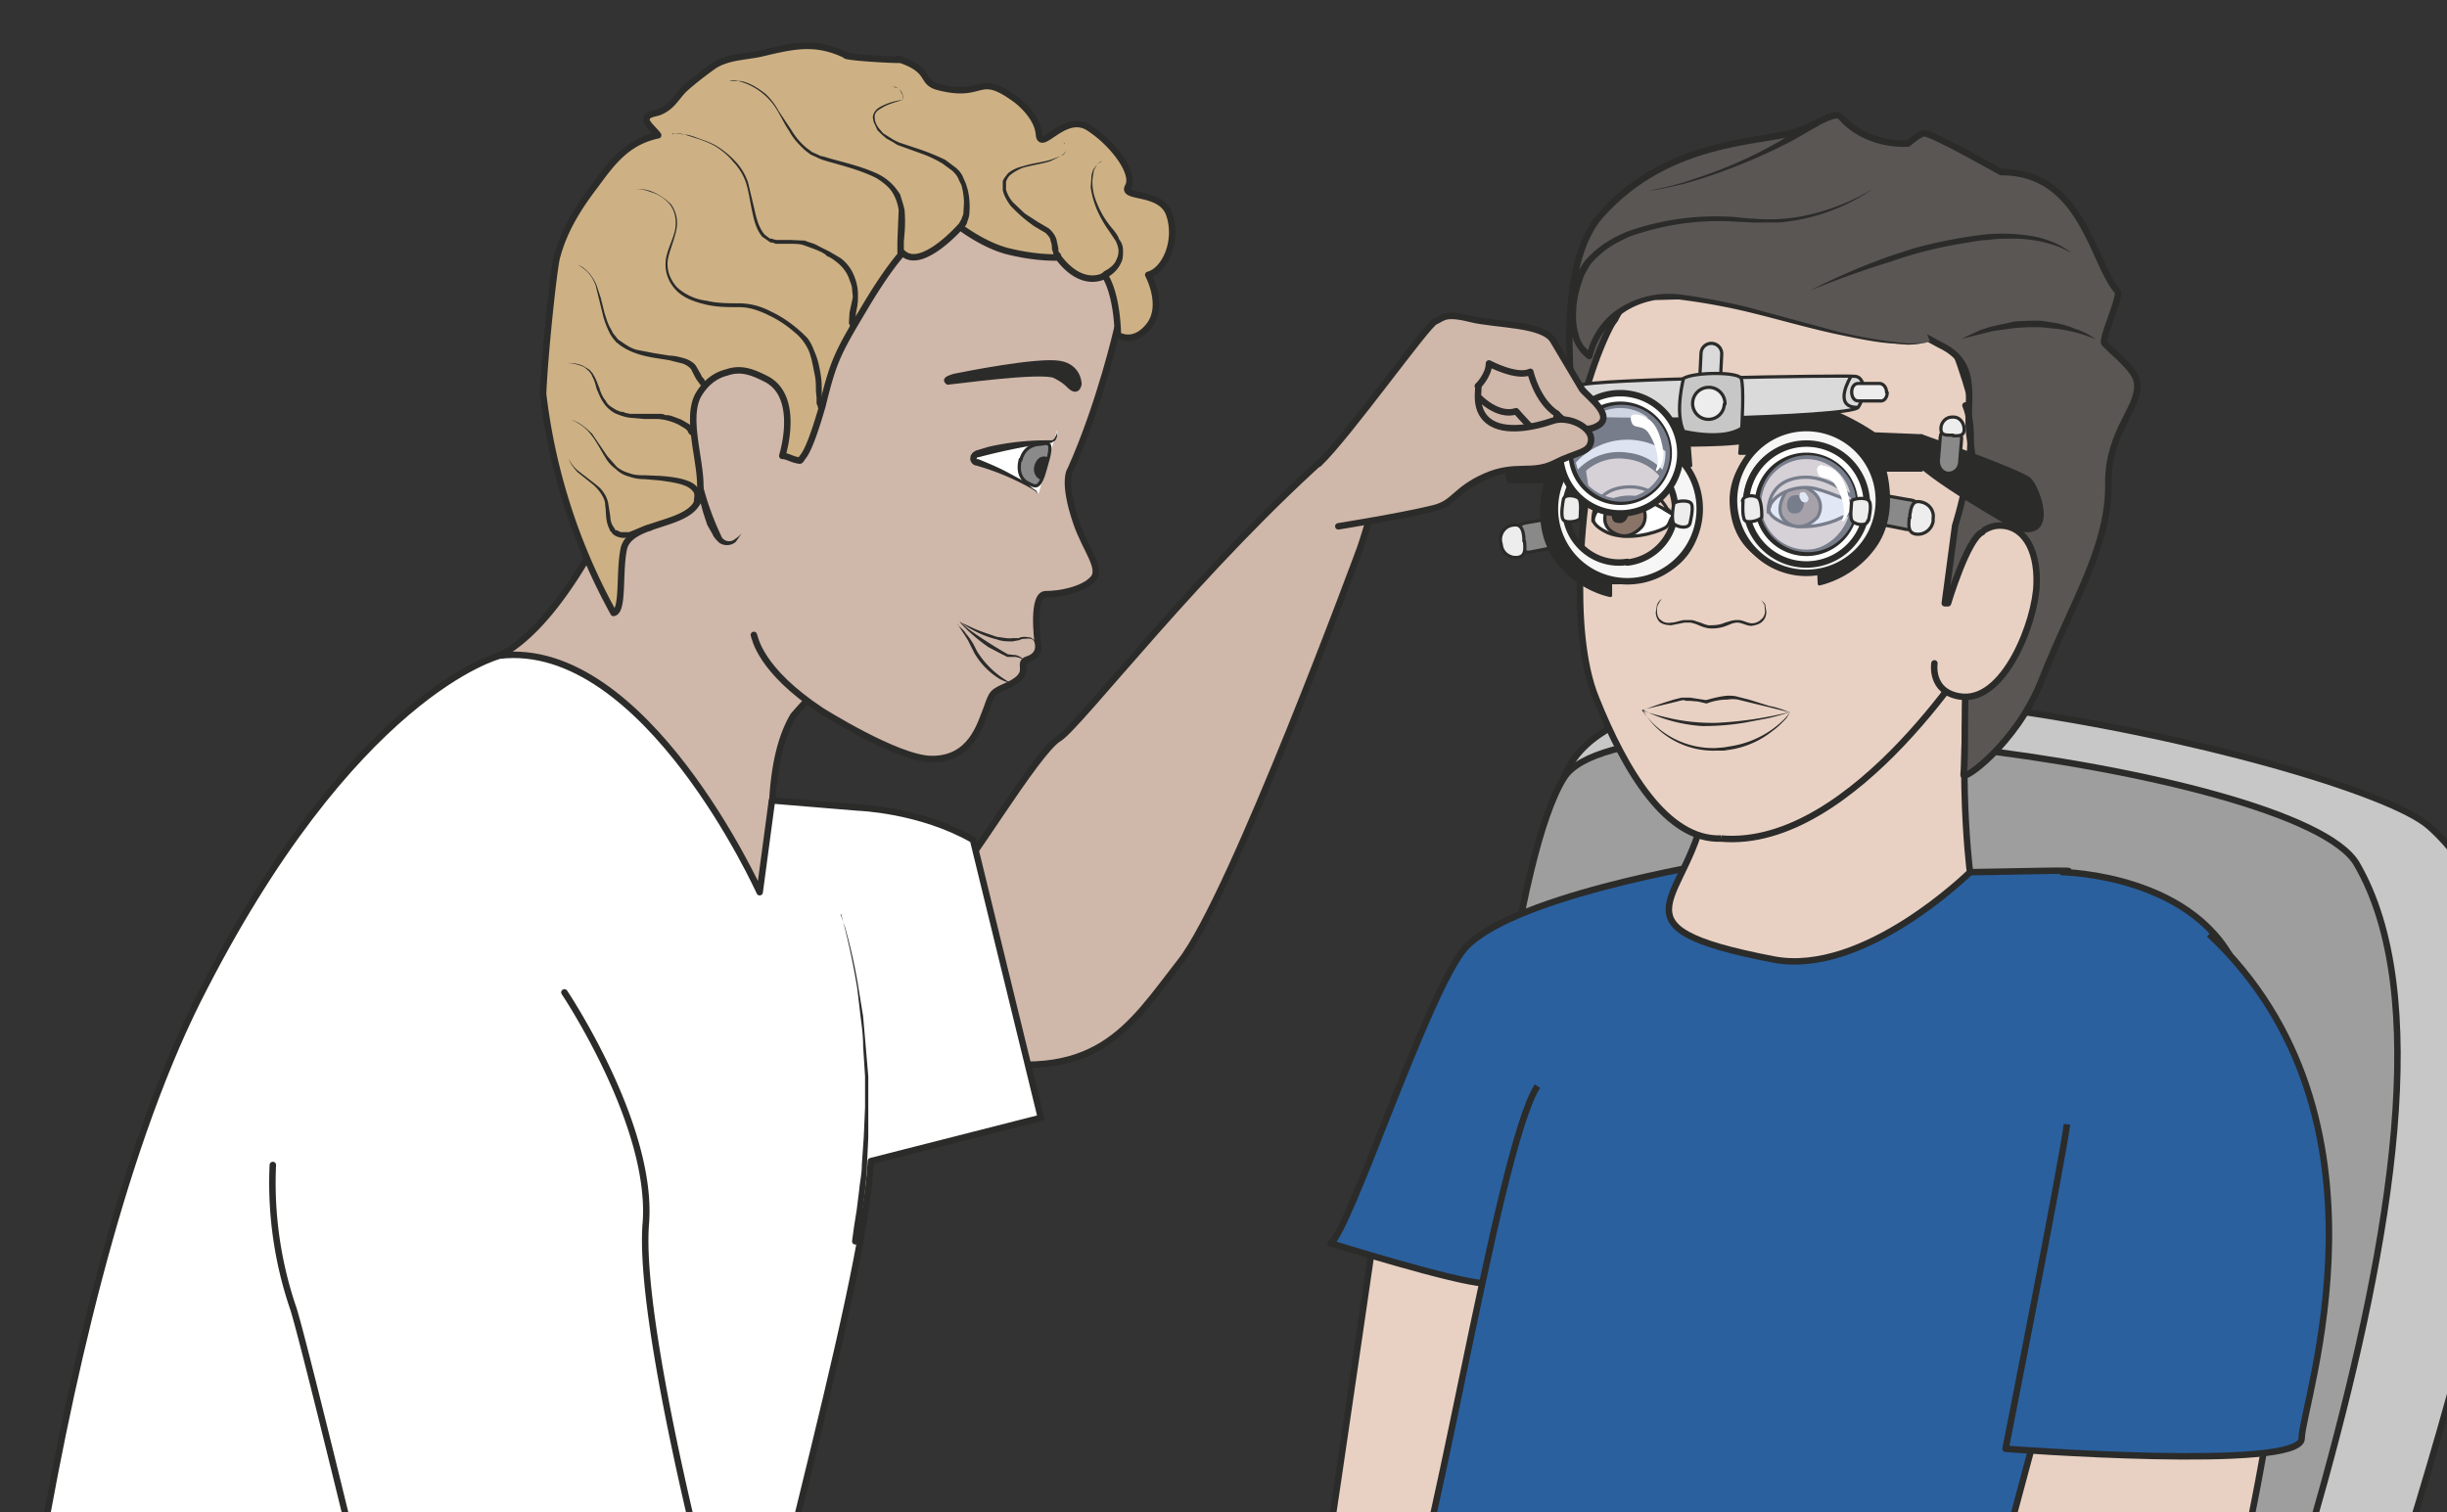 <svg xmlns="http://www.w3.org/2000/svg" viewBox="0 0 473.1 292.4"><rect x="0" y="0" width="473.1" height="292.4" fill="#333333" stroke="none"/><defs><clipPath id="a"><path d="M0 234h378.5V0H0v234z"/></clipPath><clipPath id="b"><path d="M0 234h378.5V0H0v234z"/></clipPath><clipPath id="c"><path d="M0 234h378.5V0H0v234z"/></clipPath><clipPath id="d"><path d="M0 234h378.5V0H0v234z"/></clipPath><clipPath id="e"><path d="M0 234h378.5V0H0v234z"/></clipPath><clipPath id="f"><path d="M243.3 171.3h15v-15h-15v15z"/></clipPath><clipPath id="g"><path d="M272.1 163.4h15v-15h-15v15z"/></clipPath><clipPath id="h"><path d="M0 234h378.5V0H0v234z"/></clipPath><clipPath id="i"><path d="M0 234h378.5V0H0v234z"/></clipPath><clipPath id="j"><path d="M0 234h378.5V0H0v234z"/></clipPath></defs><g clip-path="url(#a)" transform="matrix(1.25 0 0 -1.25 0 292.4)"><path stroke-linejoin="round" d="M110 27.6c-3.4 11-15.1 85.3-11 69.5M147.8 98.6c.8-.8 12.6 19.2 16 21.1 3.2 2 22.3 27 43 45.1 13 11.6 3.6-15.6 3.6-15.6s-19.9-54-27.8-64c-8.1-10.4-13-19.3-34-14.8s-40.4 40.1-40.4 40.1" stroke="#2b2b2a" stroke-linecap="round" stroke-miterlimit="10" fill="#cfb7a9"/></g><g clip-path="url(#b)" transform="matrix(1.25 0 0 -1.25 0 292.4)"><path d="M239.5-71.7L195-84.5l-28.4-11c-5.8-16.7-5-55.3 89.6-55.4 108.3-.2 92.5 50.7 92.5 50.7s3.4 27.4 13 60.8c15 52.5 42.6 120 14 145.5-11.9 10.5-123.4 36-133.8 7.5-12.1-33.2-2.4-185.3-2.4-185.3" fill="#c8c7c7"/><path d="M239.5-71.7L195-84.5l-28.4-11c-5.8-16.7-5-55.3 89.6-55.4 108.3-.2 92.5 50.7 92.5 50.7s3.4 27.4 13 60.8c15 52.5 42.6 120 14 145.5-11.9 10.5-123.4 36-133.8 7.5-12.1-33.2-2.4-185.3-2.4-185.3z" stroke="#2b2b2a" stroke-miterlimit="10" fill="none"/><path d="M241.9 113.6c9.3 14.8 113.5 2.1 122.6-13.3C388 59.9 339-50.4 331-90.1c0 0 8.3-16.6-2.8-25.1-9.4-7.3-28.2-14.2-66.4-15.8-35.7-1.6-109 19.2-95.2 35.6 17.2 20.2 54.5 29.2 54.5 29.2s6.1 156.4 20.8 179.8" fill="#9e9e9e"/><path d="M241.9 113.6c9.3 14.8 113.5 2.1 122.6-13.3C388 59.9 339-50.4 331-90.1c0 0 8.3-16.6-2.8-25.1-9.4-7.3-28.2-14.2-66.4-15.8-35.7-1.6-109 19.2-95.2 35.6 17.2 20.2 54.5 29.2 54.5 29.2s6.1 156.4 20.8 179.8z" stroke="#2b2b2a" stroke-miterlimit="10" fill="none"/></g><g clip-path="url(#c)" transform="matrix(1.25 0 0 -1.25 0 292.4)"><path d="M214.5 56.5s-8.7-59.7-9.1-62c-2.7-13.8-3.8-13.6-9.2-29.9-1.4-4-17-8.5-15-11.5 1.2-2 19.2-3 21.3-4.4 5.6-3.5 13.3-4.2 17.8-.7 8.7 7 27.3 108 27.3 108l-33.1.5z" fill="#e8d1c3"/><path stroke-linejoin="round" d="M214.5 56.5s-8.7-59.7-9.1-62c-2.7-13.8-3.8-13.6-9.2-29.9-1.4-4-17-8.5-15-11.5 1.2-2 19.2-3 21.3-4.4 5.6-3.5 13.3-4.2 17.8-.7 8.7 7 27.3 108 27.3 108l-33.1.5z" stroke="#2b2b2a" stroke-miterlimit="10" fill="none"/><path d="M205.8 41.6s19.2-6 23.7-6.2c4.5-.3 36.2 65.1 36.2 65.1s-33.7-5.4-39.7-14c-6.1-8.6-17.1-42.4-20.2-45" fill="#2a609e"/><path stroke-linejoin="round" d="M205.8 41.6s19.2-6 23.7-6.2c4.5-.3 36.2 65.1 36.2 65.1s-33.7-5.4-39.7-14c-6.1-8.6-17.1-42.4-20.2-45z" stroke="#2b2b2a" stroke-miterlimit="10" fill="none"/><path stroke-linejoin="round" d="M271 105s2.2-1.1.8-4c-1.9-3.9 56.5-1 47.2-2 0 0 21.3-.3 27.3-15.8 2.2-5.6-1.6-55.2-2.2-57.5-1.5-5.8-12.5-118.6-21.4-112.9-20 12.9-118.2 42.8-124.6 36.3 8 11.9 18 10.8 18 10.8-1 3 0 3.3 2.6 5.2 2.7 1.9.4 10.1 3.6 12.2 4.7 3-11.6-2.8-6.6 2.3s15.7 76.5 22.1 86.3" stroke="#2b2b2a" stroke-miterlimit="10" fill="#2a609e"/><path d="M323.4 43.3S305.9-19.3 305-26.9c0 0-14-.6-36.9-13.2-17.4-9.5-30.5 3-41.6-14.6 0 0-9.8-19.3-9-26.5.3-4 3.7-3 5.6-1.3l.3-3.3s2.3-2.5 4.7 2c0 0-1.1-6.3 3.4-4.7 3 1 7.4 24.2 7.6 18.9.2-5.9-1.8-17 3.5-16.3 5.1.7-2.1 14 5.5 15.2 7.7 1.3 12 7.7 12 7.7 16 9.5 30.6-4.8 70.1 11.7 12.5 5.3 23.2 80.4 23.2 80.4" stroke="#2b2b2a" stroke-miterlimit="10" fill="#e8d1c3"/><path stroke-linejoin="round" d="M341.7 89.4C372 60.9 356 16.7 356 11.4c0-5.1-45.8-1.6-45.8-1.6s8.7 44 9.5 50.2" stroke="#2b2b2a" stroke-miterlimit="10" fill="#2a609e"/><path stroke-linejoin="round" d="M262.6 124.2s.7 2.3 2.6-5c1.6-6 .6 6.1-1.4-9.3-2-15.3-16.5-19.2 10.5-24.4 14-2.7 30.4 13.5 30.4 13.5s-2.7 21 1.4 39.9c2.6 11.6-10.2 14-10.2 14" stroke="#2b2b2a" stroke-linecap="round" stroke-miterlimit="10" fill="#e8d1c3"/><path stroke-linejoin="round" d="M266.2 104.2c-8.4-.3-14.8 10.4-19.3 21.6-4.6 11.1-1.5 31.7-1.5 31.7-3.6 17.9 4.4 27 4.4 27s7 16.2 32 14.8c25.1-1.4 27-52.3 27-52.3s1.9 10 6.9 6.3c5-3.6 1.7-25-6.3-25.3-4-.2-2.8 7-2.8 7s-19.7-32.6-40.4-30.8" stroke="#2b2b2a" stroke-miterlimit="10" fill="#e8d1c3"/><path d="M315.7 128.5c4.7 12.1 10.6 20.8 10.4 30.8 0 8.2 5.2 11.8 4.4 15.7-.5 2-3.5 4.2-5 5.8-.6.6 2.7 7.4 2 8.1-3.8 4.2-5.4 18.5-18 18.4 0 0-10.2 5.8-11.8 6-.7.1-2.6-1.6-2.6-1.6-7.3-.2-10.5 4.3-10.5 4.3-1.6.6-4.5-2.2-9-3-6.5-1.2-19-2-28.2-12.6-7.7-9-3.5-32.7-3.7-33.5 0 0 5 27 15.8 24.2 5-1.3 3.4-4.4 10.2-3.2 14.8 2.5 28.9-6.7 30.5-7.4 6.4-3.1 3.6-9 4.5-14.5 1-6.4.8-10.3 0-16.5-.9-7.2 0-13-.5-18.2-.5-5.2-.1-14.2-.5-17.2-.2-1.2 8.1 4.7 12 14.4" fill="#595654"/><path stroke-linejoin="round" d="M315.7 128.5c4.7 12.1 10.6 20.8 10.4 30.8 0 8.2 5.2 11.8 4.4 15.7-.5 2-3.5 4.2-5 5.8-.6.6 2.7 7.4 2 8.1-3.8 4.2-5.4 18.5-18 18.4 0 0-10.2 5.8-11.8 6-.7.1-2.6-1.6-2.6-1.6-7.3-.2-10.5 4.3-10.5 4.3-1.6.6-4.5-2.2-9-3-6.5-1.2-19-2-28.2-12.6-7.7-9-3.5-32.7-3.7-33.5 0 0 5 27 15.8 24.2 5-1.3 3.4-4.4 10.2-3.2 14.8 2.5 28.9-6.7 30.5-7.4 6.4-3.1 3.6-9 4.5-14.5 1-6.4.8-10.3 0-16.5-.9-7.2 0-13-.5-18.2-.5-5.2-.1-14.2-.5-17.2-.2-1.2 8.1 4.7 12 14.4z" stroke="#2b2b2a" stroke-linecap="round" stroke-miterlimit="10" fill="none"/><path d="M289.7 204.7s-8.6-6-20-4.8c-11.5 1.2-23-2.5-25.3-8.7-3.3-9.5 1.5-12.4 1.5-12.4s1.2 7.7 10.4 9.1c9.2 1.5 34-9.5 42.2-6.8" fill="#595654"/><path d="M289.7 204.7a30.2 30.2 0 00-14.6-5.2h-4l-3.9.2a41 41 0 01-15.2-2.4c-1.1-.5-2.3-1.1-3.3-1.8s-2-1.6-2.8-2.6l-.9-1.6-.6-1.8c-.3-1.2-.6-2.4-.6-3.7-.1-1.2 0-2.5.4-3.7.1-.6.4-1.1.7-1.6l1.2-1.3-.7-.3a11.9 11.9 0 003.8 6.4c1.9 1.6 4.3 2.6 6.7 3 1.2.2 2.5.2 3.7.1a98.2 98.2 0 0010.7-2l14-3.8a75.8 75.8 0 0110.7-1.8c1.2 0 2.4 0 3.6.3-1.2-.3-2.4-.5-3.6-.5l-3.6.3c-2.5.3-4.8.8-7.2 1.3-4.7 1-9.4 2.4-14 3.5a97.4 97.4 0 01-10.6 1.9l-3.6-.1c-2.3-.4-4.5-1.4-6.2-3a11 11 0 01-3.5-5.8.5.5 0 00-.7-.3c-1.2.9-2 2.1-2.4 3.4-.4 1.3-.5 2.7-.4 4 0 1.4.3 2.7.7 4l.6 2a8 8 0 001 1.7c.9 1.1 2 2 3 2.7 1.2.8 2.4 1.4 3.6 1.9a40.7 40.7 0 0015.5 2.3c1.4 0 2.7-.3 4-.3a27.5 27.5 0 017.7.4 34 34 0 0110.8 4.2" fill="#2b2b2a"/><path stroke-linejoin="round" d="M302 145.6s2.8 6.6 6.9 7c4 .3 6.3-3.6 6.1-9-.1-5.6-5-18.7-12-17.4-4.5.8-3.8 5.1-3.8 5.1" stroke="#2b2b2a" stroke-linecap="round" stroke-miterlimit="10" fill="#e8d1c3"/><path d="M280 189l1.6.8a104.8 104.8 0 0010.7 4.5l3.7 1.2a73.3 73.3 0 0011.5 2.2 29.2 29.2 0 006.8-.3 15 15 0 004.6-1.6l1.1-.7.4-.3-.4.2-1.2.6a20 20 0 01-7.7 1.4c-1.1 0-2.3 0-3.5-.2-1.2 0-2.5-.3-3.8-.5a63.6 63.6 0 01-11.2-2.8A156 156 0 01280 189" fill="#2b2b2a"/><path stroke-linejoin="round" d="M306.6 151.6c-2.3-1-5.3-11-5.3-11h-.5l1.6 12s4.1 12.7 1.6 18.6" stroke="#2b2b2a" stroke-linecap="round" stroke-miterlimit="10" fill="#595654"/><path d="M324 181.5l-.8.3a21.5 21.5 0 01-5.6 1.3l-1.9.2h-2l-1.9-.1a1928.6 1928.6 0 01-3.6-.5l-1.6-.4-2.4-.6-.8-.2.8.4 2.2 1 1.6.5 1.8.4 1.9.4 2 .1h2l2-.3a15.3 15.3 0 003.4-1c1-.3 1.7-.7 2.2-1l.8-.5M281.3 214.5l-4-2.3a90 90 0 00-14.4-6l-2.4-.7-2.2-.5-1.9-.4-1.4-.2-1.3-.2 1.3.2 1.4.3 1.8.4 2.2.6 2.4.8a66.8 66.8 0 0114 6.5 61 61 0 014 2.4.5.5 0 00.5-.8zM257 141.2l-.2-.2-.4-.7a3 3 0 01-.1-1.1c0-.4.2-1 .6-1.2.4-.4 1-.5 1.6-.4.6 0 1.2.3 2 .4h1c.5 0 .8-.2 1.2-.3.7-.2 1.3-.6 2-.5.8 0 1.4.1 2.1.4l1 .3.6.1h.6c.8-.1 1.3-.5 2-.5a2 2 0 011.4.6c.4.3.6.8.6 1.3l-.1 1-.5.7-.2.1.2-.1.6-.6.2-1.2c0-.4-.1-1-.5-1.4-.4-.5-1.1-.7-1.8-.8-.7 0-1.3.4-2 .5h-.4l-.5-.1-1-.4a6 6 0 00-2.3-.4c-.8 0-1.5.3-2.2.6a6 6 0 01-1 .3h-1l-2-.4c-.6 0-1.3.1-1.8.5-.4.4-.6 1-.6 1.5l.2 1.2c.3.6.6.8.6.8" fill="#2b2b2a"/><path d="M273.7 155.5s0 4.4 6.9 3.9c2.6-.2 5.1-2.3 6.3-3 .6-.4 1.4-.7 1-1-.6-.5-2.5-1.3-3.4-1.7-1.3-.7-5.6-2-8.6-.7s-2.2 2.5-2.2 2.5" fill="#fff"/><path d="M273.7 155.5s0 4.4 6.9 3.9c2.6-.2 5.1-2.3 6.3-3 .6-.4 1.4-.7 1-1-.6-.5-2.5-1.3-3.4-1.7-1.3-.7-5.6-2-8.6-.7s-2.2 2.5-2.2 2.5z" stroke="#2b2b2a" stroke-miterlimit="10" stroke-width=".5" fill="none"/><path d="M276.6 158.4s-3.2-4 .5-5.7c2-.8 3.5.7 4 1.2.4.6 1.4 3.1-1.8 4.6-.7.4-2.7-.1-2.7-.1" fill="#8a7468"/><path d="M276.6 158.4s-3.2-4 .5-5.7c2-.8 3.5.7 4 1.2.4.6 1.4 3.1-1.8 4.6-.7.4-2.7-.1-2.7-.1z" stroke="#2b2b2a" stroke-miterlimit="10" stroke-width=".5" fill="none"/><path d="M276.4 155.7c.1-1 .6-1.3 1.4-1.2.7 0 1.3.9 1.2 1.8 0 1-.6 1.1-1.4 1-.8 0-1.2-.7-1.2-1.6" fill-rule="evenodd" fill="#2b2b2a"/><path d="M278.5 156.6c.2-.4.7-.5 1-.3.3.2.3.7 0 1-.2.5-.6.6-1 .4-.2-.2-.3-.7 0-1" fill-rule="evenodd" fill="#fff"/><path d="M279.3 160.1c4 0 7.6-3.4 7.6-3.4l1-1s-4.7 2-7 2.6c-3 .8-7.2-.8-7.4-3.6 0-.5-.6 5.3 5.8 5.4" fill="#e8d1c3"/><path stroke-linejoin="round" d="M279.3 160.1c4 0 7.6-3.4 7.6-3.4l1-1s-4.7 2-7 2.6c-3 .8-7.2-.8-7.4-3.6 0-.5-.6 5.3 5.8 5.4z" stroke="#2b2b2a" stroke-linecap="round" stroke-miterlimit="10" stroke-width=".5" fill="none"/><path d="M246.5 154s0 4.4 7 4c2.5-.3 3-2.3 4.2-3 .6-.4 1.4-.7 1-1-.5-.5-.4-1.4-1.3-1.8-1.3-.7-5.6-2-8.7-.7-3 1.4-2.2 2.5-2.2 2.5" fill="#fff"/><path d="M246.5 154s0 4.4 7 4c2.5-.3 3-2.3 4.2-3 .6-.4 1.4-.7 1-1-.5-.5-.4-1.4-1.3-1.8-1.3-.7-5.6-2-8.7-.7-3 1.4-2.2 2.5-2.2 2.5z" stroke="#2b2b2a" stroke-miterlimit="10" stroke-width=".5" fill="none"/><path d="M249.5 156.9s-3.2-4 .5-5.6c1.9-.9 3.5.6 4 1.2.4.5 1.4 3-1.9 4.6-.7.3-2.6-.2-2.6-.2" fill="#8a7468"/><path d="M249.5 156.9s-3.2-4 .5-5.6c1.9-.9 3.5.6 4 1.2.4.5 1.4 3-1.9 4.6-.7.3-2.6-.2-2.6-.2z" stroke="#2b2b2a" stroke-miterlimit="10" stroke-width=".5" fill="none"/><path d="M249.3 154.2c0-1 .5-1.2 1.3-1.2s1.4 1 1.3 1.9c-.1 1-.6 1-1.4 1-.8 0-1.3-.7-1.2-1.7" fill-rule="evenodd" fill="#2b2b2a"/><path d="M251.3 155.2c.3-.4.8-.6 1-.4.4.2.4.7.2 1.1-.3.4-.8.5-1 .3-.4-.2-.4-.7-.2-1" fill-rule="evenodd" fill="#fff"/><path d="M252.2 158.6c4 0 5.6-3.3 5.6-3.3l1-1s-2.8 1.9-5.1 2.5c-2.9.8-7.1-.7-7.3-3.5 0-.6-.7 5.3 5.8 5.3" fill="#e8d1c3"/><path stroke-linejoin="round" d="M252.2 158.6c4 0 5.6-3.3 5.6-3.3l1-1s-2.8 1.9-5.1 2.5c-2.9.8-7.1-.7-7.3-3.5 0-.6-.7 5.3 5.8 5.3z" stroke="#2b2b2a" stroke-linecap="round" stroke-miterlimit="10" stroke-width=".5" fill="none"/><path d="M254 124l.7-.9a13.2 13.2 0 0110.6-4.9l1.3.1 1.2.2a15 15 0 018.4 4.4l.7.9-.6-1c-.5-.5-1.2-1.3-2.2-2a13.8 13.8 0 00-6.2-2.8l-1.3-.2h-1.2a12.7 12.7 0 00-10.7 5.3l-.6 1" fill="#2b2b2a"/><path d="M254 124c1.7.7 3.3 1.2 4.9 1.7l1.2.3H261.4l1.3-.2 1.3-.2h-.2c1.1.3 2.2.6 3.4.7.5 0 1.1 0 1.7-.2l1.6-.4 3.2-1c1.1-.2 2.2-.6 3.2-1l-3.2.8-3.3.8-1.6.4a5 5 0 01-1.6 0c-1 0-2.2-.2-3.2-.6h-.1l-1.3.3-1.2.1h-.6l-.3.1h-.3l-1.2-.3-5-1.2" fill="#2b2b2a"/><path d="M254 124s1.4-.5 3.5-1a30.1 30.1 0 018-.9 57.7 57.7 0 0111.4 1.7s-1.3-.5-3.5-1l-3.7-.7a39.3 39.3 0 00-6.4-.5 23.9 23.9 0 00-9.2 2.5" fill="#2b2b2a"/></g><g clip-path="url(#d)" transform="matrix(1.25 0 0 -1.25 0 292.4)"><path d="M297.2 166.5s15.4-5.5 16.7-6.7c1.4-1.3 4.3-9.2-1.6-7.8-.4.1-15 8.4-16.3 11-1.3 2.6 1.2 3.5 1.2 3.5" fill="#2b2b2a"/><path stroke-linejoin="round" d="M297.2 166.5s15.4-5.5 16.7-6.7c1.4-1.3 4.3-9.2-1.6-7.8-.4.1-15 8.4-16.3 11-1.3 2.6 1.2 3.5 1.2 3.5z" stroke="#2b2b2a" stroke-linecap="round" stroke-miterlimit="10" stroke-width=".5" fill="none"/></g><g clip-path="url(#e)" transform="matrix(1.25 0 0 -1.25 0 292.4)"><path d="M243 152c.3-1.2-.6-2.4-1.8-2.6l-4.6-.9a2.3 2.3 0 00-.8 4.5l4.6.8c1.2.3 2.4-.5 2.6-1.8" fill="#8a8989"/><path stroke-linejoin="round" d="M243 152c.3-1.2-.6-2.4-1.8-2.6l-4.6-.9a2.3 2.3 0 00-.8 4.5l4.6.8c1.2.3 2.4-.5 2.6-1.8z" stroke="#2b2b2a" stroke-linecap="round" stroke-miterlimit="10" stroke-width=".5" fill="none"/><path d="M235.8 150.2c.1-1.2.2-2.3-1-2.5-1.3-.2-2.5.7-2.6 2l-.1.4c-.2 1.3.7 2.5 2 2.6 1.2.2 1.5-.8 1.6-2v-.5z" fill="#ededed"/><path stroke-linejoin="round" d="M235.8 150.2c.1-1.2.2-2.3-1-2.5-1.3-.2-2.5.7-2.6 2l-.1.4c-.2 1.3.7 2.5 2 2.6 1.2.2 1.5-.8 1.6-2v-.5z" stroke="#2b2b2a" stroke-linecap="round" stroke-miterlimit="10" stroke-width=".5" fill="none"/><path d="M288.1 155.6c-.2-1.2.6-2.4 1.8-2.6l4.6-.9a2.3 2.3 0 11.8 4.5l-4.5.8c-1.3.3-2.5-.5-2.7-1.8" fill="#8a8989"/><path stroke-linejoin="round" d="M288.1 155.6c-.2-1.2.6-2.4 1.8-2.6l4.6-.9a2.3 2.3 0 11.8 4.5l-4.5.8c-1.3.3-2.5-.5-2.7-1.8z" stroke="#2b2b2a" stroke-linecap="round" stroke-miterlimit="10" stroke-width=".5" fill="none"/><path d="M295.3 153.8c-.1-1.2-.2-2.3 1-2.5 1.3-.2 2.5.7 2.7 2v.4c.2 1.3-.7 2.4-2 2.6-1.2.2-1.4-.8-1.6-2v-.5z" fill="#ededed"/><path stroke-linejoin="round" d="M295.3 153.8c-.1-1.2-.2-2.3 1-2.5 1.3-.2 2.5.7 2.7 2v.4c.2 1.3-.7 2.4-2 2.6-1.2.2-1.4-.8-1.6-2v-.5z" stroke="#2b2b2a" stroke-linecap="round" stroke-miterlimit="10" stroke-width=".5" fill="none"/><path d="M257.6 170.5s1-5.6 2.3-5.5c1.3.2 12-.2 12.2 1.6.2 1.7 1.3 5.8 1.3 5.8l-15.8-1.9z" fill="#2b2b2a"/><path stroke-linejoin="round" d="M257.6 170.5s1-5.6 2.3-5.5c1.3.2 12-.2 12.2 1.6.2 1.7 1.3 5.8 1.3 5.8l-15.8-1.9z" stroke="#2b2b2a" stroke-linecap="round" stroke-miterlimit="10" stroke-width=".5" fill="none"/><path d="M250.8 146.7a8.5 8.5 0 100 17 8.5 8.5 0 000-17m8.9 15.3l1.8-.1-.8 10.2s-11-1-20-7l-7.3-.3s-.9-3.2 0-5.4h5.7s-2.1-6.5 1.3-11.6 8.7-6 8.7-6v2s12.9-1 13.7 10c.4 5.2-3.1 8.2-3.1 8.2" fill="#2b2b2a"/><path stroke-linejoin="round" d="M250.8 146.7a8.5 8.5 0 100 17 8.5 8.5 0 000-17zm8.9 15.3l1.8-.1-.8 10.2s-11-1-20-7l-7.3-.3s-.9-3.2 0-5.4h5.7s-2.1-6.5 1.3-11.6 8.7-6 8.7-6v2s12.9-1 13.7 10c.4 5.2-3.1 8.2-3.1 8.2z" stroke="#2b2b2a" stroke-linecap="round" stroke-miterlimit="10" stroke-width=".5" fill="none"/><path d="M271.2 157a8.5 8.5 0 1017 0 8.5 8.5 0 00-17 0m-3.4-1.3c.8-11.1 13.5-10.1 13.5-10.1l.1-2s5.3 1 8.7 6c3.4 5 1.4 11.6 1.4 11.6h5.7c.8 2.1 0 5.3 0 5.3l-7.3.3c-9 6.1-20 7-20 7l-.8-10h1.8s-3.5-3-3.1-8.1" fill="#2b2b2a"/><path stroke-linejoin="round" d="M271.2 157a8.5 8.5 0 1017 0 8.5 8.5 0 00-17 0zm-3.4-1.3c.8-11.1 13.5-10.1 13.5-10.1l.1-2s5.3 1 8.7 6c3.4 5 1.4 11.6 1.4 11.6h5.7c.8 2.1 0 5.3 0 5.3l-7.3.3c-9 6.1-20 7-20 7l-.8-10h1.8s-3.5-3-3.1-8.1z" stroke="#2b2b2a" stroke-linecap="round" stroke-miterlimit="10" stroke-width=".5" fill="none"/><path d="M247.3 172.2c0-.7-.6-1.4-1.3-1.4l-4.2-.3a1.3 1.3 0 00-.2 2.7l4.3.3c.7 0 1.3-.6 1.4-1.3" fill="#ededed"/><path stroke-linejoin="round" d="M247.3 172.2c0-.7-.6-1.4-1.3-1.4l-4.2-.3a1.3 1.3 0 00-.2 2.7l4.3.3c.7 0 1.3-.6 1.4-1.3z" stroke="#2b2b2a" stroke-linecap="round" stroke-miterlimit="10" stroke-width=".5" fill="none"/><path d="M244.4 174.3s-1.3-3.8-.2-4.8c1-1 42-.2 43.2 1.4 1.1 1.6 1.2 4.6-.4 4.8-1.7.2-41-.4-42.6-1.4" fill="#dbdada"/><path stroke-linejoin="round" d="M244.4 174.3s-1.3-3.8-.2-4.8c1-1 42-.2 43.2 1.4 1.1 1.6 1.2 4.6-.4 4.8-1.7.2-41-.4-42.6-1.4z" stroke="#2b2b2a" stroke-linecap="round" stroke-miterlimit="10" stroke-width=".5" fill="none"/><path d="M291.9 173.2c0-.8-.5-1.4-1.1-1.3h-3.4c-.6 0-1 .6-1 1.4 0 .7.4 1.3 1 1.3h3.4c.6-.1 1-.7 1-1.4" fill="#ededed"/><path stroke-linejoin="round" d="M291.9 173.2c0-.8-.5-1.4-1.1-1.3h-3.4c-.6 0-1 .6-1 1.4 0 .7.4 1.3 1 1.3h3.4c.6-.1 1-.7 1-1.4z" stroke="#2b2b2a" stroke-linecap="round" stroke-miterlimit="10" stroke-width=".5" fill="none"/><path d="M266.1 175.1a1.6 1.6 0 00-3.2.2l.2 4a1.6 1.6 0 003.2-.2l-.2-4z" fill="#dbdada"/><path stroke-linejoin="round" d="M266.1 175.1a1.6 1.6 0 00-3.2.2l.2 4a1.6 1.6 0 003.2-.2l-.2-4z" stroke="#2b2b2a" stroke-linecap="round" stroke-miterlimit="10" stroke-width=".5" fill="none"/><path d="M260.4 175.4s-1.4-5.2 0-8.2c0 0 6-1.5 9 .5 0 0 .4 6.6-.1 7.7-.5 1-7.1 1-8.9 0" fill="#c8c7c7"/><path stroke-linejoin="round" d="M260.4 175.4s-1.4-5.2 0-8.2c0 0 6-1.5 9 .5 0 0 .4 6.6-.1 7.7-.5 1-7.1 1-8.9 0z" stroke="#2b2b2a" stroke-linecap="round" stroke-miterlimit="10" stroke-width=".5" fill="none"/><path d="M266.7 171.4a2.4 2.4 0 10-4.9.2 2.4 2.4 0 005-.2" fill="#ededed"/><path stroke-linejoin="round" d="M266.7 171.4a2.4 2.4 0 10-4.9.2 2.4 2.4 0 005-.2z" stroke="#2b2b2a" stroke-linecap="round" stroke-miterlimit="10" stroke-width=".5" fill="none"/><path d="M251.7 147a8.3 8.3 0 100 16.4 8.3 8.3 0 000-16.5m0 19.5a11.2 11.2 0 110-22.4 11.2 11.2 0 010 22.4" fill="#f6f6f6"/><path stroke-linejoin="round" d="M251.7 147a8.3 8.3 0 100 16.4 8.3 8.3 0 000-16.5zm0 19.4a11.2 11.2 0 110-22.4 11.2 11.2 0 010 22.4z" stroke="#2b2b2a" stroke-linecap="round" stroke-miterlimit="10" fill="none"/><path d="M279.4 148.2a8.3 8.3 0 100 16.5 8.3 8.3 0 000-16.5m0 19.5a11.2 11.2 0 110-22.4 11.2 11.2 0 010 22.4" fill="#f6f6f6"/><path stroke-linejoin="round" d="M279.4 148.2a8.3 8.3 0 100 16.5 8.3 8.3 0 000-16.5zm0 19.5a11.2 11.2 0 110-22.4 11.2 11.2 0 010 22.4z" stroke="#2b2b2a" stroke-linecap="round" stroke-miterlimit="10" fill="none"/><path stroke-linejoin="round" d="M286.3 175.7s-3-4.8 1-4.8" stroke="#2b2b2a" stroke-linecap="round" stroke-miterlimit="10" stroke-width=".5" fill="none"/><path d="M250.6 156.3a7.5 7.5 0 100 15 7.5 7.5 0 000-15m0 16.8a9.3 9.3 0 110-18.6 9.3 9.3 0 010 18.6" fill="#fff"/><path stroke-linejoin="round" d="M250.6 156.3a7.5 7.5 0 100 15 7.5 7.5 0 000-15zm0 16.8a9.3 9.3 0 110-18.6 9.3 9.3 0 010 18.6z" stroke="#2b2b2a" stroke-linecap="round" stroke-miterlimit="10" fill="none"/><g opacity=".5" clip-path="url(#f)"><path d="M258.3 163.8a7.5 7.5 0 10-15 0 7.5 7.5 0 0015 0" fill="#c4cfeb"/></g><path d="M253 169.8s-1.2.2-.6-1.3c.4-1 1.7-.2 2.6-1.6 1-1.5 1.8-4 1.2-5.4-.5-1.3 1.5.4 1 3-.5 2.8-1.5 5-4.1 5.3M279.4 148.4a7.5 7.5 0 100 15 7.5 7.5 0 000-15m0 16.9a9.3 9.3 0 110-18.7 9.3 9.3 0 010 18.7" fill="#fff"/><path stroke-linejoin="round" d="M279.4 148.4a7.5 7.5 0 100 15 7.5 7.5 0 000-15zm0 16.9a9.3 9.3 0 110-18.7 9.3 9.3 0 010 18.7z" stroke="#2b2b2a" stroke-linecap="round" stroke-miterlimit="10" fill="none"/><g opacity=".5" clip-path="url(#g)"><path d="M287.1 156a7.5 7.5 0 10-15 0 7.5 7.5 0 0015 0" fill="#c4cfeb"/></g><path d="M281.9 162s-1.3.1-.7-1.4c.4-1 1.7-.2 2.6-1.6 1-1.4 1.8-4 1.2-5.3-.5-1.3 1.5.4 1 3s-1.5 4.9-4.1 5.2" fill="#fff"/><path d="M269.6 156.4s-.2-2.5.3-3 2.6.1 2.6.6 0 2.7-.7 3c-.7.4-2.2.3-2.3-.6" fill="#ededed"/><path stroke-linejoin="round" d="M269.6 156.4s-.2-2.5.3-3 2.6.1 2.6.6 0 2.7-.7 3c-.7.4-2.2.3-2.3-.6z" stroke="#2b2b2a" stroke-linecap="round" stroke-miterlimit="10" stroke-width=".5" fill="none"/><path d="M289 153.4s.6 2.4.1 3c-.4.7-2.6.4-2.7 0 0-.6-.4-2.8.2-3.2.6-.5 2.2-.7 2.3.2" fill="#ededed"/><path stroke-linejoin="round" d="M289 153.4s.6 2.4.1 3c-.4.7-2.6.4-2.7 0 0-.6-.4-2.8.2-3.2.6-.5 2.2-.7 2.3.2z" stroke="#2b2b2a" stroke-linecap="round" stroke-miterlimit="10" stroke-width=".5" fill="none"/><path d="M241.8 156.6s-.5-2.5 0-3.1 2.6-.2 2.6.3.3 2.7-.3 3.1c-.6.4-2.2.6-2.3-.3" fill="#ededed"/><path stroke-linejoin="round" d="M241.8 156.6s-.5-2.5 0-3.1 2.6-.2 2.6.3.3 2.7-.3 3.1c-.6.4-2.2.6-2.3-.3z" stroke="#2b2b2a" stroke-linecap="round" stroke-miterlimit="10" stroke-width=".5" fill="none"/><path d="M261.4 153s.6 2.4.2 3c-.4.7-2.6.4-2.7 0s-.5-2.8.1-3.2c.7-.5 2.2-.7 2.4.2" fill="#ededed"/><path stroke-linejoin="round" d="M261.4 153s.6 2.4.2 3c-.4.7-2.6.4-2.7 0s-.5-2.8.1-3.2c.7-.5 2.2-.7 2.4.2z" stroke="#2b2b2a" stroke-linecap="round" stroke-miterlimit="10" stroke-width=".5" fill="none"/><path d="M301.3 160.7c1 0 1.7.7 1.8 1.6l.3 3.7c0 1-.6 1.8-1.5 1.9-.9 0-1.7-.6-1.8-1.6l-.3-3.7c0-1 .6-1.8 1.5-1.9" fill="#8a8989"/><path stroke-linejoin="round" d="M301.3 160.7c1 0 1.7.7 1.8 1.6l.3 3.7c0 1-.6 1.8-1.5 1.9-.9 0-1.7-.6-1.8-1.6l-.3-3.7c0-1 .6-1.8 1.5-1.9z" stroke="#2b2b2a" stroke-linecap="round" stroke-miterlimit="10" stroke-width=".5" fill="none"/><path d="M302.1 166.5c1 0 1.7 0 1.7 1s-.7 1.9-1.6 1.9h-.3c-.9 0-1.7-.8-1.7-1.8s.7-1 1.6-1h.3z" fill="#ededed"/><path stroke-linejoin="round" d="M302.1 166.5c1 0 1.7 0 1.7 1s-.7 1.9-1.6 1.9h-.3c-.9 0-1.7-.8-1.7-1.8s.7-1 1.6-1h.3z" stroke="#2b2b2a" stroke-linecap="round" stroke-miterlimit="10" stroke-width=".5" fill="none"/></g><g clip-path="url(#h)" transform="matrix(1.25 0 0 -1.25 0 292.4)"><path stroke-linejoin="round" d="M101.5 171s-12-35.4-26.7-39.5c-5-1.4 2.2-12 2.8-16.2.7-4.3 7.4-28.9 11.1-33 3.8-4 32.9-4.4 32.4-.3-1.6 15.8-3.6 32.4 1.6 41.2a59.7 59.7 0 0013.2 11.5" fill-rule="evenodd" stroke="#2b2b2a" stroke-linecap="round" stroke-miterlimit="10" fill="#cfb7a9"/><path d="M150.5 104L161 61l-26.3-6.7c-1-20.5-20.4-84.9-19.6-94.5 2.5-30.1 15.4-36 15.4-36S126.7-87.4 101-82c-25.8 5.4-58.5-19.3-79.4-30.2C.6-123-7.6-120.8-4.4-114.6c3.3 6 4 30.2 3.2 40.4C-2.2-64.1 6.6 31 30.5 79c24 47.8 46.8 53.5 46.8 53.5 22.5 2.6 40.2-36.6 40.2-36.6l1.9 14.2 13.3-1.1s9.6-.3 17.8-5" fill="#fff"/><path stroke-linejoin="round" d="M150.5 104L161 61l-26.3-6.7c-1-20.5-20.4-84.9-19.6-94.5 2.5-30.1 15.4-36 15.4-36S126.7-87.4 101-82c-25.8 5.4-58.5-19.3-79.4-30.2C.6-123-7.6-120.8-4.4-114.6c3.3 6 4 30.2 3.2 40.4C-2.2-64.1 6.6 31 30.5 79c24 47.8 46.8 53.5 46.8 53.5 22.5 2.6 40.2-36.6 40.2-36.6l1.9 14.2 13.3-1.1s9.6-.3 17.8-5z" stroke="#2b2b2a" stroke-linecap="round" stroke-miterlimit="10" fill="none"/><path d="M130 92.5l.7-2a83.8 83.8 0 002.1-9.5l.7-4.3.4-4.6.4-4.7v-4.8V58l-.2-4.3c0-1.4-.2-2.7-.3-4l-.4-3.2-.3-2.5-.3-2.2a.5.5 0 00-1 .2l.3 2.2.4 2.5.4 3.2c.1 1.2.4 2.4.4 3.8l.3 4.3.2 4.6v4.8l-.3 4.7c0 1.6-.2 3.1-.4 4.6l-.5 4.3a109.4 109.4 0 01-2.5 11.5" fill="#2b2b2a"/><path stroke-linejoin="round" d="M116.6 135.7c.2-.5.9-5.4 10.4-11.7 0 0 11.7-7.4 17-7.5 6.2-.1 7.6 5.3 8.6 7.8.9 2.5.8 2.5 3.3 3.6 4.1 1.9 1.2 3.4 3 4 2.3.7 1.6 2.7 1.6 2.7s-1 7.5 1.3 7.4c2.2 0 5.7.7 7.2 2.3 1.6 1.6-1.1 4.6-2.5 8.7-2.3 6.7-.9 8.3-.9 8.3 4.6 10.3 7.2 21.8 7.2 21.8s12.2 24.5-34.2 28.9c-27.5 2.6-40.6-24.6-43.1-38.6-1.5-8.7 1.6-16.4 1-23.5" stroke="#2b2b2a" stroke-linecap="round" stroke-miterlimit="10" fill="#cfb7a9"/><path d="M139.6 194.8s-2.3-2.4-6-8.7c-4-6.7-4.7-8-6.4-15-.5-1.7-1.8-6.2-2.9-7.7-.7-.9-.3-.8-1.3-.6-.7.2-1.4.6-2 .6 1.1 3.9 1.6 9.8-2.5 11.9-2 1-3.8 1.8-6.1 1-2-.5-3.4-1.8-4.4-3.5-2.4-4.4 1.7-13.1-.2-16.7-2-3.6-10.3-3-11.3-7-.8-3.7 0-9.7-1.6-10A92.6 92.6 0 0084 173c.3 6.9 1.7 19.5 2.1 21 1.1 4.3 3.4 7.9 6 11.3 2.7 3.7 5 6.7 9.7 7.7-.4.6-1.7 1.7-1.8 2.3-.1 1 1.2 1 2 1.3 1.9.8 2.4 2 3.7 3.4 1.4 1.3 3 2.5 4.5 3.6 2.1 1.5 4.8 1.5 7.3 2 5.1 1.2 8.5 2.1 13.3-.2-.6-.4 11.2-1 8.1-.6 5.3-1.7 3.4-3.5 6.1-4.3 7.5-2 6 2.6 12.3-2.1 0 0 3.2-2.4 3.4-5.3.3-2.9 4 3.6 7.8 1 3.7-2.4 7.1-7 6-9-1.2-2 5.2-.5 6.4-4.5 1.3-4-.7-8.5-3.3-9.2 0 0 2.6-4.8.1-7.9-2.4-3-4.8-1.4-4.8-1.4s0 5.9-2 9.2c0 0-3.4-2.2-7.2 2.8 0 0-3.3-.2-8 1-3.7 1-7.2 3.7-7.2 3.7s-6-6.8-8.9-4" fill="#cdb184"/><path stroke-linejoin="round" d="M139.6 194.8s-2.3-2.4-6-8.7c-4-6.7-4.7-8-6.4-15-.5-1.7-1.8-6.2-2.9-7.7-.7-.9-.3-.8-1.3-.6-.7.2-1.4.6-2 .6 1.1 3.9 1.6 9.8-2.5 11.9-2 1-3.8 1.8-6.1 1-2-.5-3.4-1.8-4.4-3.5-2.4-4.4 1.7-13.1-.2-16.7-2-3.6-10.3-3-11.3-7-.8-3.7 0-9.7-1.6-10A92.6 92.6 0 0084 173c.3 6.9 1.7 19.5 2.1 21 1.1 4.3 3.4 7.9 6 11.3 2.7 3.7 5 6.7 9.7 7.7-.4.6-1.7 1.7-1.8 2.3-.1 1 1.2 1 2 1.3 1.9.8 2.4 2 3.7 3.4 1.4 1.3 3 2.5 4.5 3.6 2.1 1.5 4.8 1.5 7.3 2 5.1 1.2 8.5 2.1 13.3-.2-.6-.4 11.2-1 8.1-.6 5.3-1.7 3.4-3.5 6.1-4.3 7.5-2 6 2.6 12.3-2.1 0 0 3.2-2.4 3.4-5.3.3-2.9 4 3.6 7.8 1 3.7-2.4 7.1-7 6-9-1.2-2 5.2-.5 6.4-4.5 1.3-4-.7-8.5-3.3-9.2 0 0 2.6-4.8.1-7.9-2.4-3-4.8-1.4-4.8-1.4s0 5.9-2 9.2c0 0-3.4-2.2-7.2 2.8 0 0-3.3-.2-8 1-3.7 1-7.2 3.7-7.2 3.7s-6-6.8-8.9-4z" stroke="#2b2b2a" stroke-linecap="round" stroke-miterlimit="10" fill="none"/><path d="M170.7 191.9a71 71 0 00.7.4c.4.3 1 .7 1.3 1.5.2.4.3.8.3 1.3s-.2 1-.4 1.5l-1 1.5a18.3 18.3 0 00-1.9 3.3 14.5 14.5 0 00-1 3.5l.1 1.5c0 .5.2 1 .3 1.3l.6.8.3.3h.2l.2.2-.2-.1a549.9 549.9 0 00-.5-.4l-.5-.9-.2-1.2a7.4 7.4 0 01.4-3.2 14 14 0 012.7-4.7c.4-.5.8-1 1-1.6.4-.5.6-1.1.6-1.7 0-.6 0-1.2-.2-1.7a4.8 4.8 0 00-2.1-2.4l-.2-.1a.5.5 0 10-.5.8zM163.2 194l-.2.3-.1.5-.2.6c0 .3 0 .8-.2 1.2 0 .5-.4.9-.8 1.3l-1.7 1a22.4 22.4 0 00-3.7 3.2c-.5.7-1 1.5-1.2 2.4v1.4c.2.5.5.8.8 1.2.7.6 1.5.9 2.3 1.1 1.6.5 3 .6 4.3 1l1.6.6c.4.3.8.6.8 1v.5l-.2.3c0 .2-.2.3-.2.3l.2-.3.2-.3v-.5c0-.4-.3-.8-.8-1l-1.6-.8c-1.2-.4-2.7-.6-4.2-1-.8-.3-1.5-.7-2.1-1.2-.3-.3-.5-.7-.6-1v-1.2a5 5 0 011.1-2l1.8-1.7 2-1.3 1.7-1c.6-.5 1-1.1 1.2-1.7l.3-1.4v-.4l.1-.2.2-.2a.5.5 0 00-.8-.7M126.5 170.9v.1l-.2.5v.9l-.1 1c0 .8 0 1.7-.2 2.6-.2 1-.4 2.2-.8 3.4a7.7 7.7 0 01-2.4 3.2 17 17 0 01-3.8 2.5c-1.4.7-3 1.3-4.6 1.3-1.7 0-3.5 0-5.2.4-1.7.4-3.5 1-4.7 2.3a6 6 0 00-1.3 2.2c-.3.9-.3 1.7-.2 2.6.3 1.6 1.1 3 1.4 4.4.3 1.5 0 3-.8 4a6 6 0 01-2.9 1.9c-1 .4-1.9.5-2.6.5h-2.4 2.4c.7 0 1.7 0 2.7-.4 1-.4 2-1 3-2a5 5 0 00.8-4c-.3-1.5-1-3-1.3-4.5a5 5 0 01.2-2.3c.3-.8.7-1.5 1.3-2.1a8.2 8.2 0 014.5-2c1.6-.4 3.4-.4 5-.4 1.8 0 3.5-.5 5-1.3 1.5-.7 2.8-1.6 4-2.6l.8-.7.4-.4.4-.4a7 7 0 001-1.9c.6-1.3.8-2.4 1-3.5.2-1.1.2-2 .2-2.8v-1l.1-.3v-.3l.2-.4v-.1a.5.5 0 10-.9-.4M131.5 183.4v.1l-.2.4.1 1.7.5 2.3v.2a32.7 32.7 0 00-.1 1c0 .5-.2 1-.4 1.5-.3 1-1 2-1.9 2.7-.5.4-1 .8-1.6 1-.2.3-.5.4-.8.6l-.9.4-1.9.7c-.7.2-1.3.2-2 .2H120l-.5.2h-.3l-.3.2-1 .7c-1 1.2-1.3 2.7-1.6 4.1-.3 1.4-.5 2.9-.9 4.2a8.7 8.7 0 01-2 3.3c-.8 1-1.7 1.7-2.6 2.3-1 .6-1.9.9-2.7 1.2l-2.2.7-1.5.2c-.4 0-.5-.2-.5-.2l.5.2c.3 0 .8 0 1.5-.2.6 0 1.4-.3 2.2-.6.8-.3 1.8-.6 2.8-1.2a14 14 0 002.7-2.2 9 9 0 002.1-3.4l1-4.2c.3-1.4.7-2.9 1.6-3.9l.4-.3.4-.3h.3l.2-.1.5-.1h2.1l2.3-.1c.6-.3 1.4-.4 2-.8a526.2 526.2 0 011.8-.9l1.7-1a6.3 6.3 0 002.2-3 7.5 7.5 0 00.5-2.4v-.4-.4c0-1-.2-1.7-.3-2.3l-.1-1.3.1-.5a.5.5 0 10-1-.3M138.8 194.8V196.6a2619.9 2619.9 0 00.2 4.8 7 7 0 01-1 2.8c-.5.8-1.5 1.6-2.5 2.2-2.2 1.1-4.8 1.8-7.3 2.5l-1 .3-.5.2-.4.2-.9.4-.8.6c-1 .9-2 2-2.5 3-.7 1-1.2 2.1-1.8 3.1a9.8 9.8 0 01-6.2 4.7h-1.8.5c.3.1.8.2 1.4 0 1.1 0 2.7-.8 4.2-2a10 10 0 002-2.6l2-3c.6-1 1.4-2 2.4-2.8l.8-.6.9-.4.4-.2.5-.1 1-.3c2.5-.7 5.1-1.3 7.4-2.4a8 8 0 002.9-2.4l.5-.7a599 599 0 00.5-1.6l.2-.8c.2-2.1 0-3.8-.1-4.9v-1.3-.5a.5.5 0 00-1 0M148.3 199.3l.4.7.3.8.1 1.8a11 11 0 01-.4 2.7l-.4.8c-.2.6-.6 1-1 1.4l-1.5 1.1a17.5 17.5 0 01-3.4 1.6l-3.6 1.3-.8.5-.9.5-.7.6-.7.7-.4.9c-.2.3-.2.6-.3 1 0 .7.5 1.3 1 1.6 1.2.7 2.4 1 3.7 1.2l-.1.7-.3.6-.2.3-.3.2-.7.2c.2 0 .5 0 .7-.2l.3-.2.2-.2a2 2 0 00.4-1.4c-1.2-.4-2.5-.7-3.5-1.4-.6-.3-1-.8-.9-1.4 0-.6.3-1.2.7-1.7l.6-.7.8-.5.8-.5.8-.4 3.6-1.2a38 38 0 003.6-1.5l1.6-1.2c.5-.4 1-1 1.2-1.6l.4-.9.3-1a11.8 11.8 0 00.2-3.9 5 5 0 00-.3-1c0-.3-.4-.8-.6-1a.5.5 0 00-.7.7M108.3 174.4l-.2.3-.3.4-.3.5-.6 1.2a3 3 0 01-1.4.9l-2 .5-2.5.4c-1.7.3-3.6.8-5.2 2l-.5.4-.5.6-.4.6-.3.6c-.4.9-.7 1.7-.9 2.6a2930.9 2930.9 0 01-1.1 4.5l-.5 1-.5.7-.5.5-.5.4-.8.5-.3.1.3-.1.8-.4.5-.4.6-.6.5-.7.5-.9.7-2.1.6-2.4c.3-.9.5-1.7 1-2.5l.3-.6.4-.5.4-.5.6-.4c.7-.5 1.5-1 2.3-1.2l2.6-.5 2.5-.4c.7 0 1.5-.2 2.2-.4.7-.2 1.4-.6 1.8-1.1l.8-1.4.2-.4.2-.2.2-.3a.5.5 0 00-.7-.7M106.6 166.8l-.2.3c0 .2-.2.3-.4.5l-1 .6a8.6 8.6 0 01-3.2.9h-2.1l-2.3.2c-.8.1-1.6.4-2.3.7-.7.4-1.4 1-1.8 1.7-.5.7-.7 1.4-1 2-.2.8-.4 1.5-.7 2-.1.4-.4.6-.5.8l-.7.6c-1 .5-2 .6-2.8.7h-1 1l1.3-.1c.5-.1 1-.2 1.5-.5l.8-.5c.2-.3.5-.5.6-.8.4-.6.6-1.3.9-2 .2-.7.5-1.4 1-2 .3-.7 1-1 1.6-1.4l.5-.2.3-.1h.3c.3-.2.7-.2 1-.3h4.5c.3 0 .7 0 1-.2h.4l.5-.1 1.6-.6 1.2-.7.6-.6.2-.3a.5.5 0 00-.8-.6M107.3 156.2a42.2 42.2 0 00.1 1c0 .2 0 .5-.3.8a3 3 0 01-1.2.8c-1 .4-2.4.6-3.9.8l-2.3.2c-.8 0-1.6.1-2.4.4-.8.2-1.5.6-2.1 1.2-.7.5-1.2 1.1-1.6 1.8-.8 1.3-1.4 2.5-2.2 3.5a6.8 6.8 0 01-2.9 2.2h-.2.3l.7-.3c.6-.3 1.5-1 2.3-1.8l2.3-3.4 1.5-1.7c.6-.5 1.3-.8 2-1 .8-.3 1.6-.3 2.4-.3l2.3-.1c1.5-.1 3-.3 4.1-.7.6-.2 1.2-.5 1.6-1 .4-.4.6-1 .6-1.4v-1l-.1-.2a.5.5 0 00-1 .2M100.5 151.8h-.2l-.5-.2-2.3-.8c-.5 0-1-.2-1.7 0a2.2 2.2 0 00-1.1.6l-.1.2c-.2.1-.3.3-.3.4-.7 1.3-.5 2.6-.7 3.8 0 .7-.3 1.2-.6 1.7a7 7 0 01-1.2 1.4l-2.5 2c-.7.8-1.2 1.5-1.3 2l-.1.6v0l.1-.6c.2-.5.7-1.2 1.4-1.8l2.6-2c.5-.4 1-.8 1.3-1.3.4-.5.7-1.2.8-1.9l.3-1.9c0-.6.2-1.2.5-1.6l.2-.3.1-.2h.2l.6-.3h1.3l2.2.9a6.4 6.4 0 00.9.3.5.5 0 10.2-1z" fill="#2b2b2a"/><path d="M114.7 151.4l-.4-.6-.5-.7a2 2 0 00-1.2-.5 2 2 0 00-1.4.4c-.4.4-.8.8-1 1.3l-.8 1.4-.5 1.5a20.8 20.8 0 00-1 5.9v2.7l.1-.7a43.8 43.8 0 013.7-11.4c.3-.3.6-.5 1-.5.2 0 .5 0 .8.2l.7.5.5.5" fill="#2b2b2a"/><path d="M166.8 174.5s0 2.6-2.9 3.1c-3.4.6-14.8-1.7-16.3-2-1.6-.5-1-.6-.9-.7.2 0 14.5 2 16.5 1s2.1-1.6 2.8-2c.6-.3.7.3.8.6" fill-rule="evenodd" fill="#2b2b2a"/><path d="M166.8 174.5s0 2.6-2.9 3.1c-3.4.6-14.8-1.7-16.3-2-1.6-.5-1-.6-.9-.7.2 0 14.5 2 16.5 1s2.1-1.6 2.8-2c.6-.3.7.3.8.6z" stroke="#2b2b2a" stroke-miterlimit="10" fill="none"/><path d="M163.5 167.4s.4-1.8-1.6-1.9c-2 0-10.5-1-11.1-2-.7-1 .4-1.1.4-1.1s8.5-3 9.4-5" fill="#fff"/><path d="M163.5 167.4v-1l-.2-.5-.2-.2-.2-.1-.3-.2h-.2l-.6-.1-1-.1a99.8 99.8 0 01-9.4-2h-.2l-.2-.3H151.3c1.7-.7 3.4-1.4 5-2.3l2.4-1.3 1-.9.6-.4.3-.6-.4.5-.6.4-1.1.6a38.8 38.8 0 01-7.5 3h.1c-.3 0-.5.1-.7.3-.2.2-.4.6-.3.9 0 .4.1.4.2.6.2.3.5.4.6.5l1 .3 1 .3a40.2 40.2 0 009 1h.8l.2.1.2.2.2.4c.2.3.2.6.2 1M160.2 134.4l-.3.4c-.2.3-.7.4-1.3.3-.3 0-.6 0-.9-.2l-1.1-.2c-.8 0-1.6 0-2.4.3a16 16 0 00-5.8 2.8l.5-.3 1.3-.6c1-.5 2.5-1 4-1.5.9-.1 1.6-.3 2.4-.2h1c.3.2.7.2 1 .2l.8-.1.6-.4.2-.5M148.1 137.4v-.1l.3-.3c.3-.3.7-.6 1-1.1a10.4 10.4 0 001.2-1.7l.5-1a13.8 13.8 0 015-4.8H156c-.4 0-.8.2-1.4.5a11.5 11.5 0 00-3.9 4l-.5 1-.5 1-.5.8-.8 1.2-.3.5" fill="#2b2b2a"/><path d="M158.4 131.7l-.4.3a2.5 2.5 0 01-1.3.3h-.9l-1 .5-1.9 1a25.9 25.9 0 00-4.2 3.6l-.3.4 1.4-1.2a68 68 0 016.1-3.9l.9-.1c.6 0 1-.3 1.3-.5l.3-.4" fill="#2b2b2a"/><path d="M157.8 162.8c-.5-2 .3-3.2 1.2-3.6 1.2-.6 1.8-1.2 2.8 2.6 1.3 4.3.2 3.5-.9 3.4-1 0-2.5-.5-3-2.4" fill-rule="evenodd" fill="#8a8a8a"/><path d="M157.8 162.8c-.5-2 .3-3.2 1.2-3.6 1.2-.6 1.8-1.2 2.8 2.6 1.3 4.3.2 3.5-.9 3.4-1 0-2.5-.5-3-2.4z" stroke="#2b2b2a" stroke-miterlimit="10" stroke-width=".5" fill="none"/><path d="M162 163.2s-1.2.6-1.9-1c-.7-1.7.8-2.8 1.2-2.4 0 0 1 3.3.7 3.4" fill-rule="evenodd" fill="#2b2b2a"/></g><g clip-path="url(#i)" transform="matrix(1.25 0 0 -1.25 0 292.4)"><path stroke-linejoin="round" d="M100.7 0s9.4-41.2 10.7-48.6c0 0 22-7.4 39.7-13.6 18.7-6.5 27.9 4.4 40.2-12.2 0 0 11-18.4 11-25.6-.2-4-3.6-3.3-5.6-1.7v-3.2s-2.1-2.7-4.8 1.6c0 0 1.5-6.1-3-4.9-3 .8-9.1 23.5-9 18.2.3-5.8 1.7-20-2.2-16.3-3.8 3.6 1.1 14-6.5 14.7-7.7.7-12.4 6.8-12.4 6.8-16.5 8.4-43-8.6-78.3 15.1C66.9-60.5 62.3-3.9 62.3-3.9" stroke="#2b2b2a" stroke-linecap="round" stroke-miterlimit="10" fill="#cfb7a9"/><path stroke-linejoin="round" d="M87.3 80.4S101 60 99.9 44.8c-1.3-15.2 9.8-57.4 9.8-57.4S70.9-32.8 60.4-29c0 0-13 54-15 60.4a60 60 0 00-3.2 22.3" stroke="#2b2b2a" stroke-linecap="round" stroke-miterlimit="10" fill="#fff"/></g><g clip-path="url(#j)" transform="matrix(1.25 0 0 -1.25 0 292.4)"><path stroke-linejoin="round" d="M204 162.2c4.6 4.4 16.8 21.6 18 22 1.2.5 1.4 1.4 5.4.4 4-1 11.5-.7 12.9-3.5l4.4-7.4c1-1.3 5.8-4.6 1.6-6-2.9-.8-5.5 2.2-5.5 2.2s-.7-9.2-2-6.3-4.5 1.6-6 1.8c-1.6.3-13-4.6-18.8-8.7" stroke="#2b2b2a" stroke-linecap="round" stroke-miterlimit="10" fill="#cfb7a9"/><path stroke-linejoin="round" d="M228.6 174.2s1.7 1.7 1.7 3.5c0 0 4.3-2.3 6.4-1.3 0 0 1-4.5 4.1-6.5M228.9 172.3s2.8-2.9 5.6-2c0 0 5.4-6.3 7.1-5.9" stroke="#2b2b2a" stroke-linecap="round" stroke-miterlimit="10" fill="none"/><path stroke-linejoin="round" d="M207 152.5s10 1.6 14.8 2.8c3.2.8 3.2 2.8 7.9 4.9s7.2.3 10.8 2.1c3.5 1.8 5.4 1.5 5.6 3.5s-3.5 3.9-6 3c-2.6-.9-7.4-2-9.9 0-2.4 1.9-1.3 5.3-1.6 5.4" stroke="#2b2b2a" stroke-linecap="round" stroke-miterlimit="10" fill="#cfb7a9"/></g></svg>